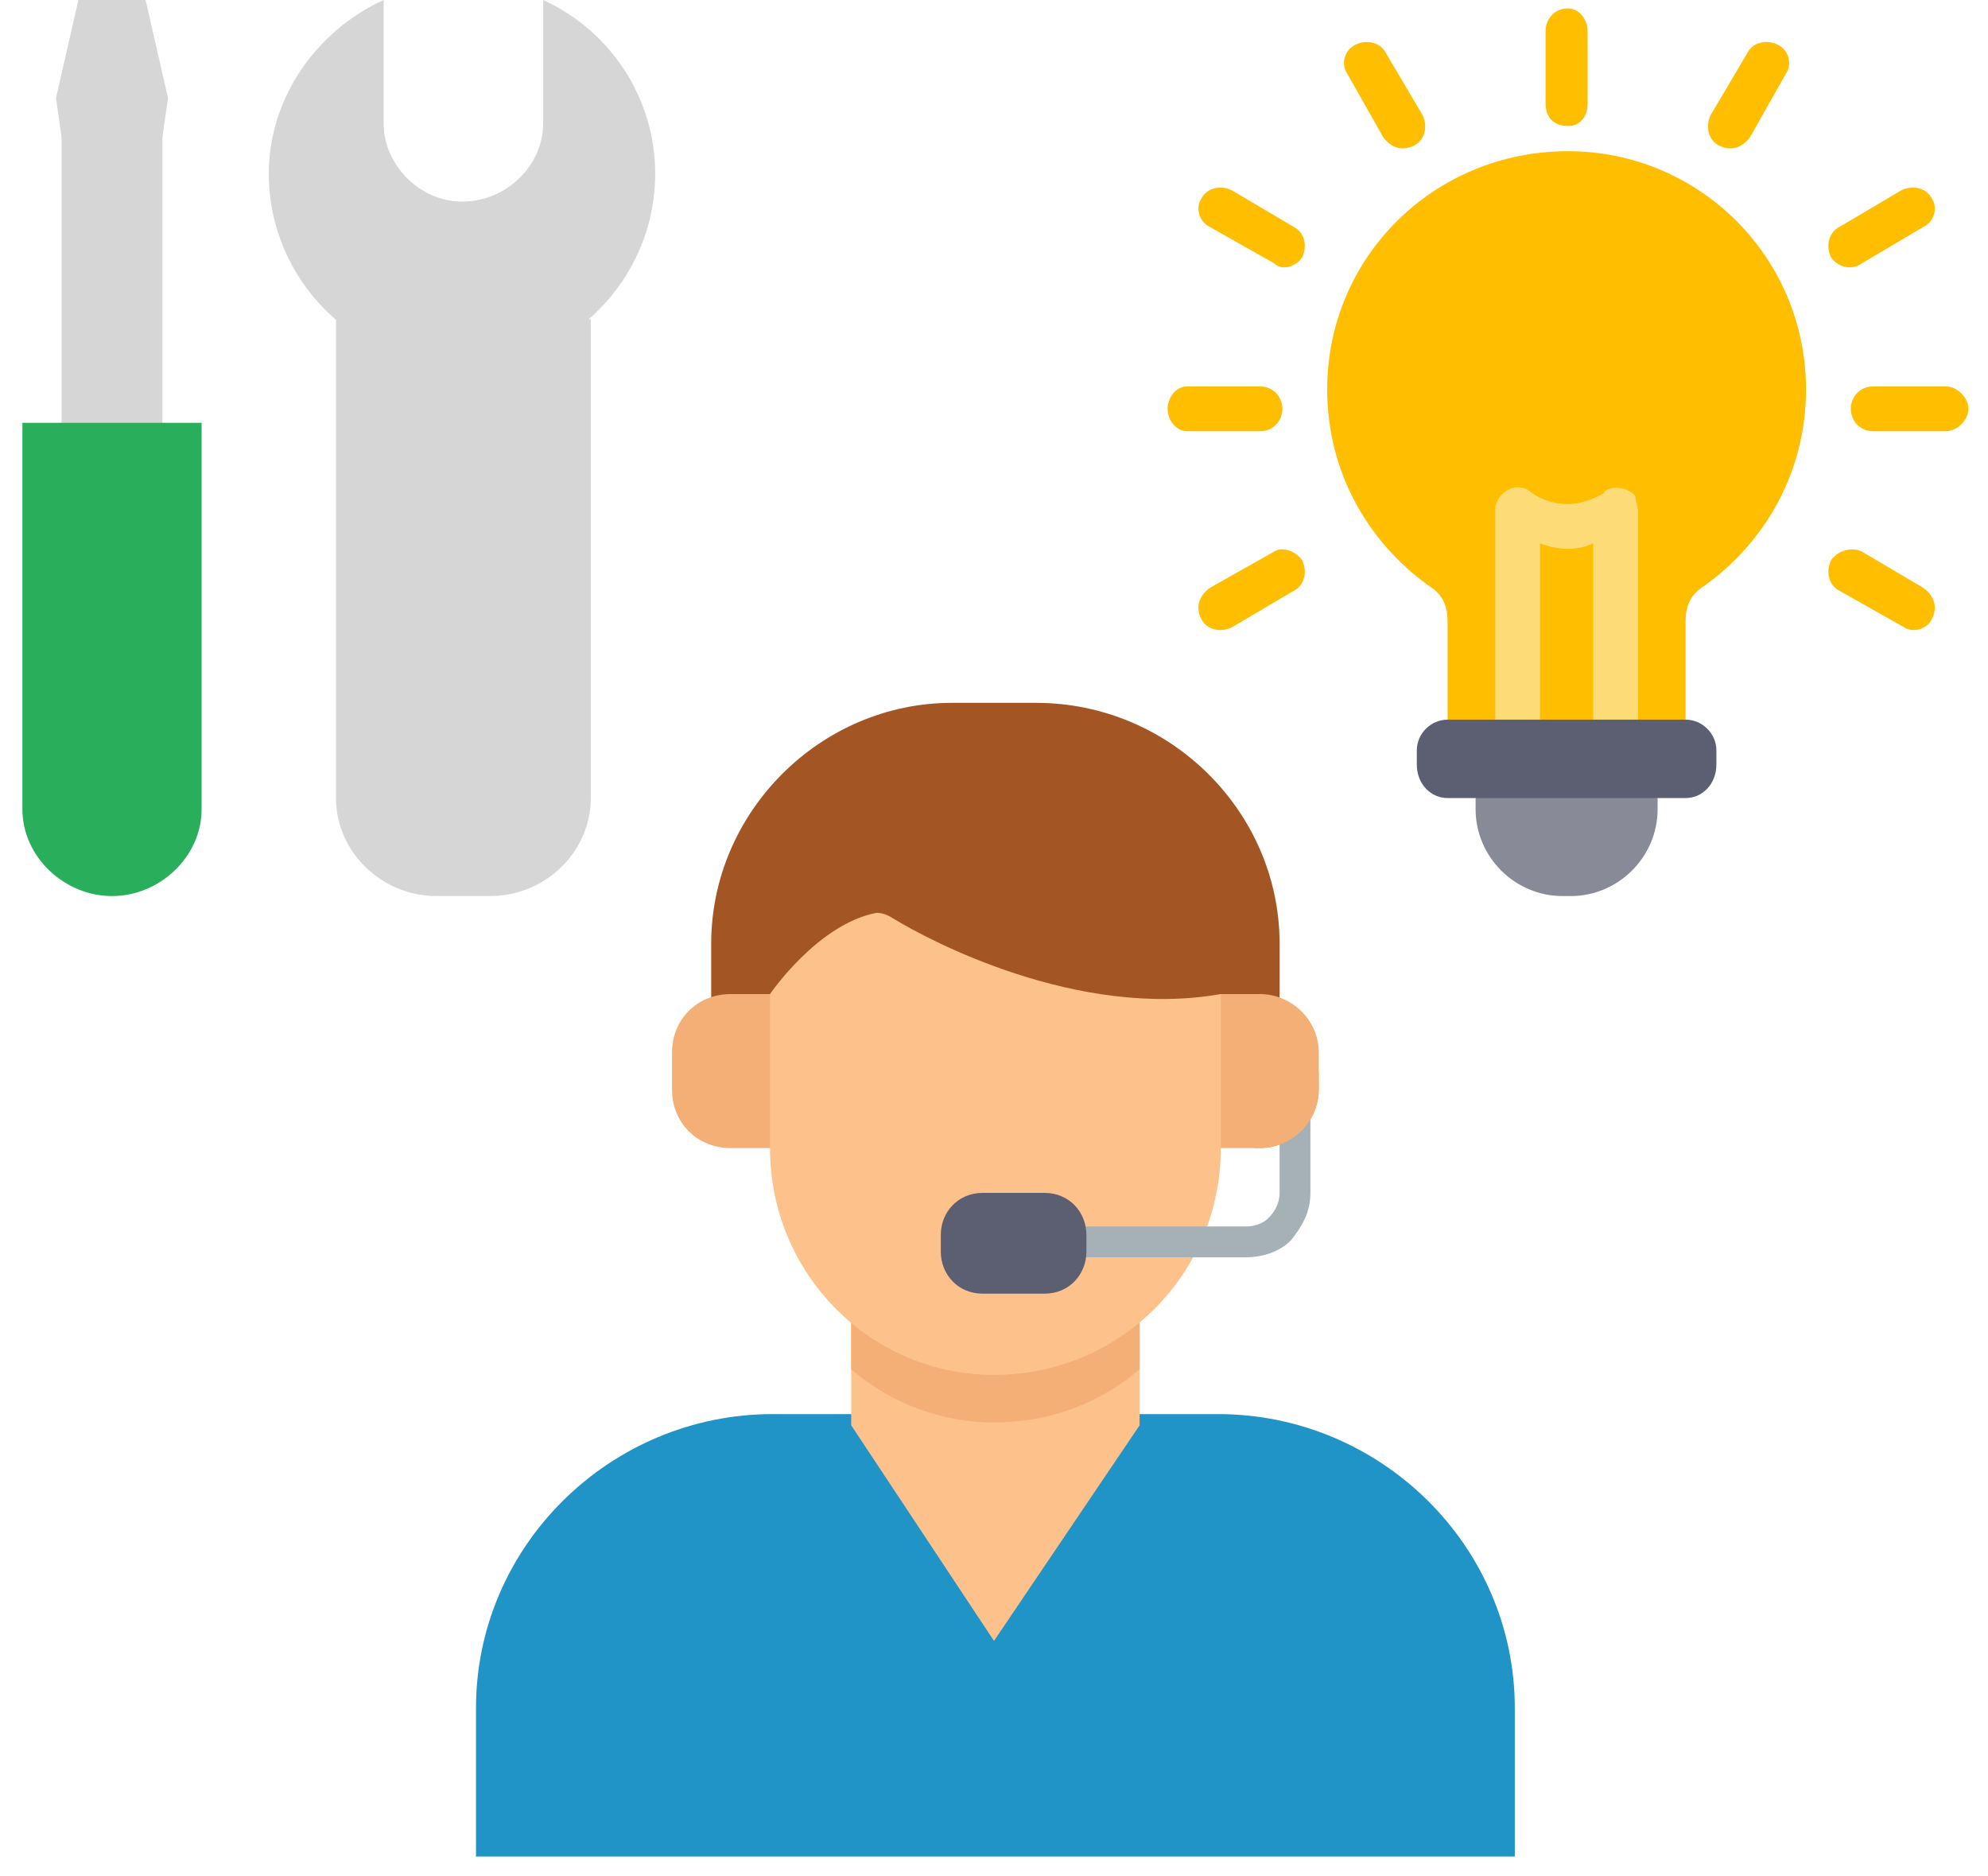 <svg version="1.2" xmlns="http://www.w3.org/2000/svg" viewBox="0 0 71 67" width="71" height="67"><style>.a{fill:#d6d6d6}.b{fill:#ffbe00}.c{fill:#2093c7}.d{fill:#a35623}.e{fill:#f3af75}.f{fill:#fdc28c}.g{fill:#a5b0b7}.h{fill:#5c5e71}.i{fill:#fddb76}.j{fill:#888a98}.k{fill:#29af5c}</style><path fill-rule="evenodd" class="a" d="m2.2 4.1h3.6v11.8h-3.6z"/><path fill-rule="evenodd" class="b" d="m60.2 26.4h-8.5v-4.2c0-0.6-0.2-1-0.7-1.3-2.2-1.6-3.6-4.1-3.6-7 0-4.7 3.8-8.5 8.6-8.5 4.7 0 8.5 3.8 8.5 8.5 0 2.9-1.4 5.4-3.6 7-0.5 0.3-0.7 0.7-0.7 1.3z"/><path fill-rule="evenodd" class="c" d="m17 66.3h37.1v-5.3c0-5.8-4.8-10.5-10.6-10.5h-2.8-10.3-2.8c-5.8 0-10.6 4.7-10.6 10.5z"/><path fill-rule="evenodd" class="d" d="m25.4 36.7h20.3v-3c0-4.7-3.9-8.6-8.7-8.6h-3c-4.7 0-8.6 3.9-8.6 8.6z"/><path fill-rule="evenodd" class="e" d="m28 41h-1.9c-1.2 0-2.1-0.9-2.1-2.1v-1.3c0-1.2 0.9-2.1 2.1-2.1h1.4l0.5 0.6z"/><path fill-rule="evenodd" class="e" d="m43.1 41h1.9c1.1 0 2.1-0.9 2.1-2.1v-1.3c0-1.2-1-2.1-2.1-2.1h-1.4l-0.5 0.6z"/><path fill-rule="evenodd" class="f" d="m30.4 47.2v3.7l5.1 7.7 5.2-7.7v-3.7z"/><path fill-rule="evenodd" class="e" d="m30.4 47.2v1.7c1.4 1.2 3.2 1.9 5.1 1.9 2 0 3.8-0.7 5.2-1.9v-1.7z"/><path fill-rule="evenodd" class="f" d="m35.5 49.1c4.5 0 8.1-3.6 8.1-8.1v-5.5c-5.1 0.9-10.4-1.9-11.7-2.7q-0.3-0.2-0.6-0.2c-2.1 0.4-3.8 2.9-3.8 2.9v5.5c0 4.5 3.6 8.1 8 8.1z"/><path class="g" d="m38.3 43.8c-0.3 0-0.6 0.3-0.6 0.6 0 0.3 0.3 0.5 0.6 0.5h6.2c0.6 0 1.2-0.2 1.6-0.6 0.4-0.5 0.7-1 0.7-1.7v-3.1c0-0.3-0.2-0.6-0.6-0.6-0.3 0-0.5 0.3-0.5 0.6v3.1c0 0.4-0.2 0.7-0.4 0.9-0.2 0.2-0.5 0.3-0.8 0.3z"/><path fill-rule="evenodd" class="h" d="m35.1 42.6h2.2c0.9 0 1.5 0.7 1.5 1.5v0.6c0 0.8-0.6 1.5-1.5 1.5h-2.2c-0.9 0-1.5-0.7-1.5-1.5v-0.6c0-0.8 0.6-1.5 1.5-1.5z"/><path fill-rule="evenodd" class="e" d="m44.8 41h0.2c1.1 0 2.1-0.9 2.1-2.1v-0.6h-2.3z"/><path class="i" d="m53.4 25.7c0 0.4 0.4 0.7 0.8 0.7 0.4 0 0.8-0.3 0.8-0.7v-6.3q0.5 0.2 1 0.2 0.5 0 0.9-0.2v6.3c0 0.4 0.4 0.7 0.8 0.7 0.4 0 0.8-0.3 0.8-0.7v-7.5c0 0-0.1-0.4-0.1-0.5-0.5-0.5-1.2-0.2-1.1-0.1q-0.7 0.4-1.3 0.4-0.7 0-1.3-0.4-0.2-0.2-0.5-0.2c-0.4 0-0.8 0.4-0.8 0.8z"/><path fill-rule="evenodd" class="j" d="m52.7 28.5l3.4-1.6 3.1 1.6v0.4c0 1.7-1.4 3.1-3.1 3.1h-0.3c-1.7 0-3.1-1.4-3.1-3.1z"/><path class="b" d="m56.7 1.1c0-0.4-0.3-0.8-0.7-0.8-0.5 0-0.8 0.4-0.8 0.8v2.6c0 0.5 0.3 0.8 0.8 0.8 0.4 0 0.7-0.3 0.7-0.8z"/><path class="b" d="m63.8 2.6c0.2-0.3 0.1-0.8-0.3-1-0.4-0.2-0.9-0.1-1.1 0.3l-1.3 2.2c-0.2 0.4-0.1 0.9 0.3 1.1 0.4 0.2 0.8 0.1 1.1-0.3z"/><path class="b" d="m68.7 8.1c0.4-0.2 0.5-0.7 0.3-1-0.2-0.4-0.7-0.5-1.1-0.3l-2.2 1.3c-0.4 0.2-0.5 0.7-0.3 1.1 0.2 0.3 0.7 0.5 1.1 0.2z"/><path class="b" d="m69.5 15.4c0.4 0 0.8-0.4 0.8-0.8 0-0.4-0.4-0.8-0.8-0.8h-2.6c-0.5 0-0.8 0.4-0.8 0.8 0 0.4 0.3 0.8 0.8 0.8z"/><path class="b" d="m68 22.4c0.3 0.2 0.8 0.1 1-0.3 0.2-0.4 0.1-0.8-0.3-1.1l-2.2-1.3c-0.4-0.2-0.9 0-1.1 0.3-0.2 0.4-0.1 0.9 0.3 1.1z"/><path class="b" d="m43.2 21c-0.4 0.3-0.5 0.7-0.3 1.1 0.2 0.4 0.7 0.5 1.1 0.3l2.2-1.3c0.4-0.2 0.5-0.7 0.3-1.1-0.2-0.3-0.7-0.5-1-0.3z"/><path class="b" d="m42.4 13.8c-0.4 0-0.7 0.4-0.7 0.8 0 0.4 0.3 0.8 0.7 0.8h2.6c0.5 0 0.8-0.4 0.8-0.8 0-0.4-0.3-0.8-0.8-0.8z"/><path class="b" d="m44 6.8c-0.4-0.2-0.9-0.1-1.1 0.3-0.2 0.3-0.1 0.8 0.3 1l2.3 1.3c0.3 0.3 0.8 0.1 1-0.2 0.2-0.4 0.1-0.9-0.3-1.1z"/><path class="b" d="m49.5 1.9c-0.2-0.4-0.7-0.5-1.1-0.3-0.4 0.2-0.5 0.7-0.3 1l1.3 2.3c0.3 0.4 0.7 0.5 1.1 0.3 0.4-0.2 0.5-0.7 0.3-1.1z"/><path fill-rule="evenodd" class="a" d="m19.4 0c2.4 1.1 4 3.5 4 6.2 0 3.8-3.1 6.9-6.9 6.9-3.8 0-6.9-3.1-6.9-6.9 0-2.7 1.7-5.1 4.1-6.2v4.4c0 1.5 1.3 2.8 2.8 2.8 1.6 0 2.9-1.3 2.9-2.8z"/><path fill-rule="evenodd" class="a" d="m21.1 11.4h-9.1v17.1c0 1.9 1.6 3.5 3.6 3.5h1.9c2 0 3.6-1.6 3.6-3.5z"/><path fill-rule="evenodd" class="k" d="m0.8 15.1h6.4v13.8c0 1.7-1.5 3.1-3.2 3.1-1.7 0-3.2-1.4-3.2-3.1z"/><path fill-rule="evenodd" class="a" d="m6 3.5l-0.2 1.4h-3.6l-0.2-1.4 0.8-3.5h2.4z"/><path fill-rule="evenodd" class="h" d="m51.7 25.7h8.5c0.6 0 1.1 0.5 1.1 1.1v0.5c0 0.7-0.5 1.2-1.1 1.2h-8.5c-0.6 0-1.1-0.5-1.1-1.2v-0.5c0-0.6 0.5-1.1 1.1-1.1z"/></svg>